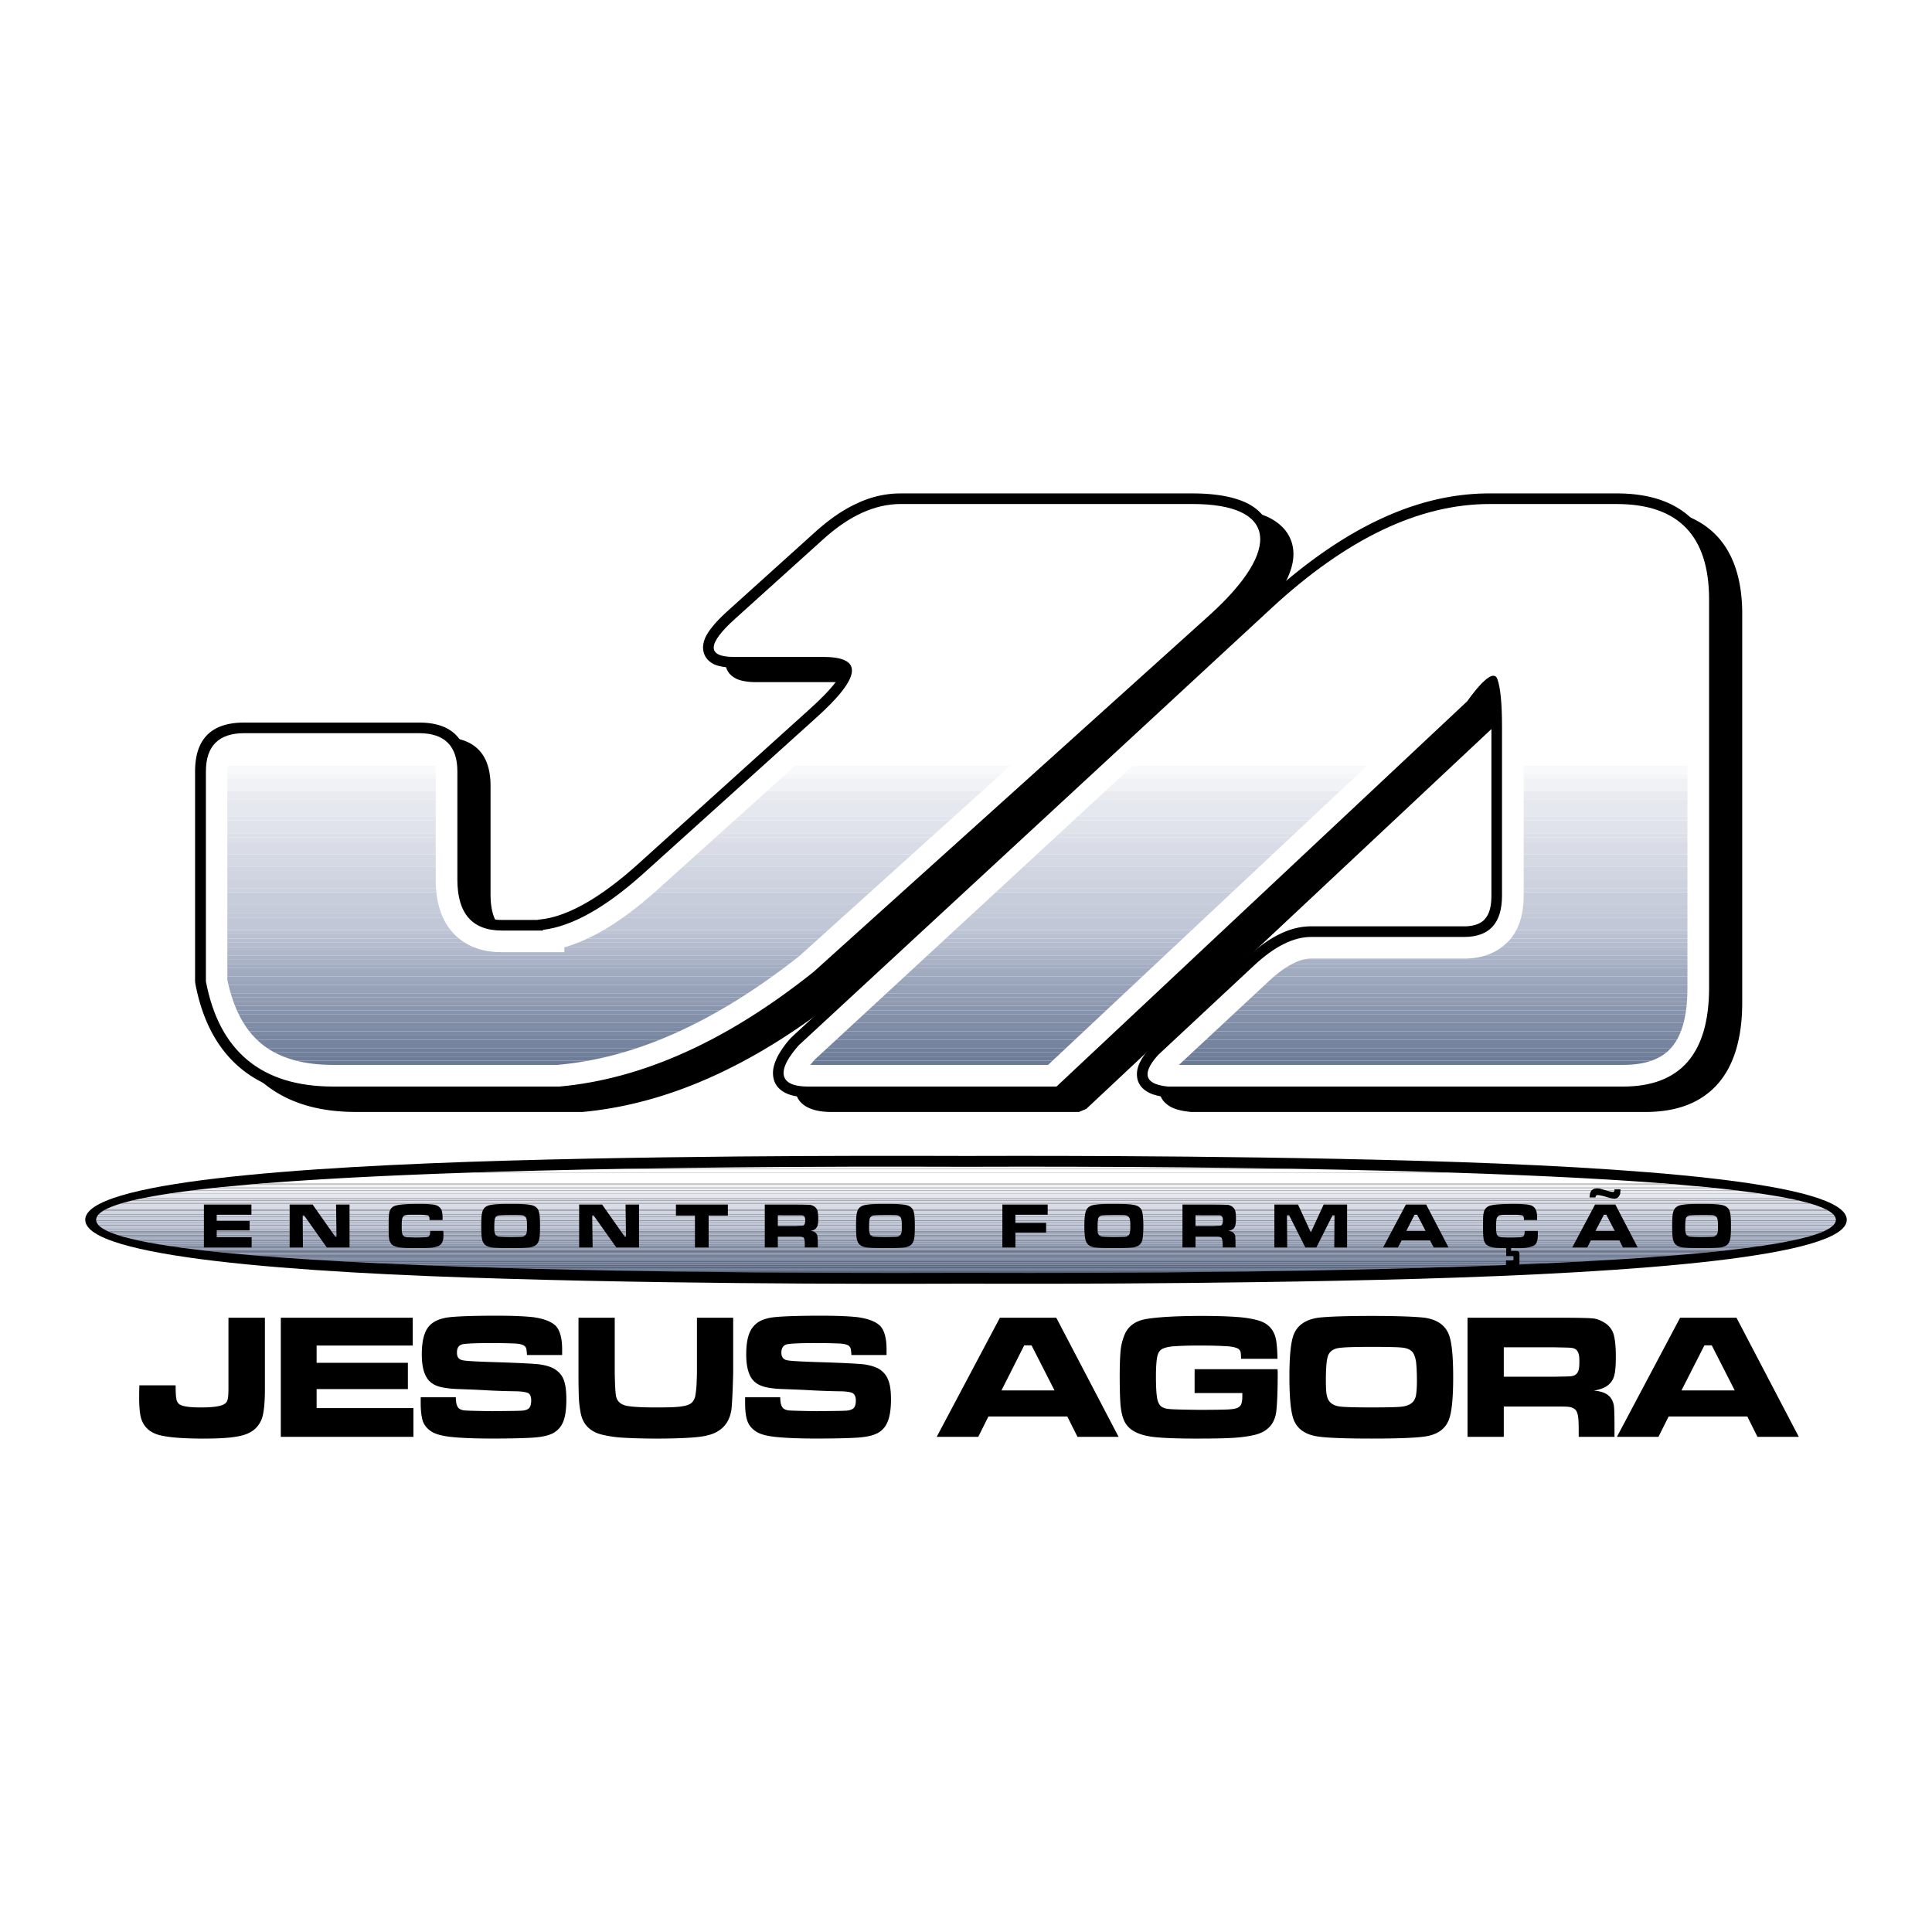 <svg xmlns="http://www.w3.org/2000/svg" width="2500" height="2500" viewBox="0 0 192.756 192.756"><g fill-rule="evenodd" clip-rule="evenodd"><path fill="#fff" d="M0 0h192.756v192.756H0V0z"/><path d="M96.367 115.329c2.206 0 23.944-.111 45.088.484 21.674.617 42.797 2.161 42.797 5.887 0 3.704-21.123 5.27-42.797 5.888-21.145.595-42.883.484-45.088.484-2.932 0-24.672.133-45.618-.484-21.497-.596-42.245-2.161-42.245-5.888 0-3.748 20.748-5.291 42.245-5.908 20.946-.596 42.686-.463 45.618-.463z"/><path d="M113.061 116.431H77.942c9.615-.061 16.818-.021 18.425-.021 1.156-.001 7.692-.034 16.694.021zM77.942 116.431h35.119c2.971.019 6.209.047 9.613.089H68.542c3.3-.042 6.461-.07 9.4-.089zM68.542 116.52h54.131c1.98.024 4.016.054 6.086.088H62.57c2.026-.035 4.022-.064 5.972-.088z" fill="#fff"/><path d="M62.57 116.607h66.189c1.566.026 3.15.056 4.748.088H57.955c1.549-.032 3.091-.061 4.615-.088zM57.955 116.695h75.553c1.594.033 3.197.07 4.803.11h-85.08c1.578-.04 3.155-.076 4.724-.11zM53.231 116.806h85.08c1.098.027 2.199.057 3.297.089H50.023c1.068-.033 2.137-.062 3.208-.089zM50.023 116.895h91.584c.969.027 1.934.057 2.896.088H47.172c.947-.032 1.898-.061 2.851-.088z" fill="#fff"/><path d="M47.172 116.982h97.332c.881.028 1.758.058 2.631.088H44.616l2.556-.088zM44.616 117.07h102.519c.799.028 1.594.058 2.385.089H42.297c.769-.031 1.541-.06 2.319-.089zM42.297 117.159H149.52c.73.027 1.455.058 2.176.088H40.17a637.3 637.3 0 0 1 2.127-.088zM40.17 117.247h111.525c.674.028 1.344.058 2.01.088H38.208c.649-.03 1.303-.06 1.962-.088zM38.208 117.335h115.497c.627.028 1.248.058 1.865.088H36.39c.601-.03 1.207-.06 1.818-.088zM36.39 117.423h119.18c.723.036 1.439.072 2.146.11H34.296c.69-.038 1.389-.074 2.094-.11zM34.296 117.533h123.421c.537.028 1.066.059 1.594.089H32.749l1.547-.089zM32.749 117.622h126.562c.502.028 1.002.058 1.496.088H31.296c.479-.03.964-.06 1.453-.088zM31.296 117.71h129.51c.473.028.945.058 1.408.088H29.928c.451-.03.908-.06 1.368-.088zM29.928 117.798h132.287l1.307.088H28.642c.423-.03.854-.059 1.286-.088zM28.642 117.886h134.879H28.642zM28.642 117.886h134.88c.416.029.826.059 1.234.089H27.448c.395-.031.79-.06 1.194-.089zM27.448 117.975h137.308c.395.028.787.058 1.174.088H26.312c.375-.03.753-.06 1.136-.088z" fill="#fff"/><path d="M26.312 118.062H165.93l1.109.088H25.227l1.085-.088z" fill="#fff"/><path d="M25.227 118.15h141.812c.35.029.691.059 1.033.089H24.223l1.004-.089zM24.223 118.239h143.849c.414.035.822.072 1.225.11H23.036c.39-.037.784-.075 1.187-.11z" fill="#f7f9fb"/><path d="M23.036 118.35h146.261c.314.028.631.058.938.088H22.132c.296-.031.6-.06.904-.088z" fill="#f6f6f9"/><path d="M22.132 118.438h148.102c.291.028.572.059.855.088H21.292c.277-.03.556-.06.84-.088z" fill="#f0f2f5"/><path d="M21.292 118.525H171.09l.832.088H20.492l.8-.088zM20.492 118.613h151.43c.264.029.523.06.781.089H19.725l.767-.089zM19.725 118.702h152.978l.738.088H19.015c.235-.029.468-.06.71-.088z" fill="#f0f2f5"/><path d="M19.015 118.79h154.426l.707.088H18.32l.695-.088zM18.32 118.878h155.829c.225.029.441.06.658.089H17.689c.21-.029.415-.06.631-.089zM17.689 118.967h157.118c.215.029.434.058.641.088H17.063c.203-.031.417-.059.626-.088z" fill="#eaebf1"/><path d="M17.063 119.055h158.384c.25.036.488.073.729.11H16.359c.232-.037.462-.074.704-.11zM16.359 119.165h159.816l.568.088H15.814l.545-.088zM15.814 119.253h160.93c.176.029.342.059.514.088H15.311c.167-.029.331-.059.503-.088zM15.311 119.341h161.947c.17.03.346.059.51.089H14.821c.159-.031.326-.06.49-.089z" fill="#e6e8ef"/><path d="M14.821 119.43h162.946c.158.028.303.059.455.088H14.377c.148-.03.291-.06.444-.088z" fill="#e2e5ed"/><path d="M14.377 119.518h163.845c.15.029.309.059.453.089H13.936c.141-.031.294-.06.441-.089z" fill="#e1e3eb"/><path d="M13.936 119.606h164.74c.141.028.27.059.404.088H13.547c.13-.029.253-.059.389-.088zM13.547 119.694H179.08l.396.088H13.159l.388-.088z" fill="#e1e3eb"/><path d="M13.159 119.782h166.318c.125.029.244.059.363.088H12.812l.347-.088zM12.812 119.87H179.84c.146.037.291.073.428.11H12.393c.134-.037.276-.073.419-.11z" fill="#dde0e9"/><path d="M12.393 119.98h167.875c.107.029.213.06.314.089H12.092l.301-.089z" fill="#dddfe8"/><path d="M12.092 120.069h168.49c.102.029.195.059.291.088H11.808l.284-.088zM11.808 120.157h169.065c.094.029.195.059.285.088H11.536c.086-.029.181-.058.272-.088zM11.536 120.245h169.623c.086.029.16.059.24.088H11.3c.079-.029.152-.059.236-.088zM11.3 120.333h170.098c.082.03.166.059.24.089H11.065c.074-.03.156-.059.235-.089zM11.065 120.422h170.574c.074.029.145.059.213.088H10.862c.067-.03.131-.059.203-.088z" fill="#d9dce6"/><path d="M10.862 120.51h170.99a4.4 4.4 0 0 1 .193.089H10.673c.061-.031.123-.06.189-.089zM10.673 120.599h171.372c.078.036.162.072.232.109H10.451c.068-.037.147-.073.222-.109z" fill="#d5d9e4"/><path d="M10.451 120.708h171.826c.055.029.098.059.146.089H10.308c.048-.03.09-.06.143-.089z" fill="#d4d7e3"/><path d="M10.308 120.797h172.116c.051.029.102.058.148.088H10.164c.044-.031.095-.059.144-.088zM10.164 120.885h172.408c.043.029.084.059.125.088H10.045c.038-.03.077-.059.119-.088zM10.045 120.973h172.652c.037.029.068.059.102.089H9.944c.034-.031.063-.06.101-.089zM9.944 121.062h172.854c.035.029.074.058.104.088H9.844c.029-.031.068-.059.1-.088z" fill="#d1d5e1"/><path d="M9.844 121.149h173.059c.029.029.051.059.074.088H9.773c.024-.029.043-.058.071-.088zM9.773 121.237h173.203c.023.029.041.059.061.089H9.714c.02-.03.036-.059.059-.089zM9.714 121.326h173.323c.02.028.045.058.061.088H9.655c.015-.03.041-.06.059-.088z" fill="#cdd2de"/><path d="M9.655 121.414h173.442c.018.036.023.073.035.11H9.623c.011-.037.015-.074.032-.11zM9.623 121.524h173.51c.008.029.012.059.02.088H9.604c.007-.029.011-.058.019-.088zM9.604 121.612h173.549c.004.029.02.059.02.088H9.584c0-.029.015-.058.02-.088zM9.584 121.7h173.587c0 .03-.016.059-.02.089H9.604c-.004-.03-.02-.059-.02-.089z" fill="#c8cddb"/><path d="M9.604 121.789h173.548c-.006.029-.012.059-.02.088H9.623a.692.692 0 0 1-.019-.088zM9.623 121.877h173.51c-.01.029-.008.06-.021.088H9.642c-.013-.028-.011-.059-.019-.088z" fill="#c5cbd9"/><path d="M9.642 121.965h173.469c-.014.03-.041.059-.059.089H9.701c-.018-.031-.046-.059-.059-.089z" fill="#c4c9d8"/><path d="M9.701 122.054h173.352a1.163 1.163 0 0 1-.061.088H9.76a1.04 1.04 0 0 1-.059-.088zM9.76 122.142h173.232c-.023.029-.037.059-.064.088H9.821c-.027-.029-.039-.059-.061-.088z" fill="#c1c7d6"/><path d="M9.821 122.229h173.107c-.033.037-.086.074-.127.11H9.947c-.042-.035-.092-.072-.126-.11zM9.947 122.34h172.854H9.947zM9.947 122.34h172.854c-.035.029-.064.06-.104.089H10.047c-.037-.03-.068-.06-.1-.089zM10.047 122.429h172.65a3.383 3.383 0 0 1-.125.088H10.168a3.498 3.498 0 0 1-.121-.088z" fill="#c1c7d6"/><path d="M10.168 122.517h172.404c-.045.029-.098.059-.146.088H10.312c-.048-.03-.1-.059-.144-.088z" fill="#bdc4d4"/><path d="M10.312 122.604h172.113c-.051.029-.094.06-.148.088H10.457c-.054-.028-.096-.058-.145-.088zM10.457 122.692h171.821c-.057.03-.121.059-.184.089H10.634c-.06-.03-.123-.058-.177-.089zM10.634 122.781h171.46a5.162 5.162 0 0 1-.193.088H10.823a4.802 4.802 0 0 1-.189-.088z" fill="#b9c0d1"/><path d="M10.823 122.869H181.9c-.066.029-.127.06-.199.089H11.017c-.07-.029-.129-.06-.194-.089z" fill="#b6becf"/><path d="M11.017 122.958h170.684c-.094.037-.201.073-.301.109H11.312c-.099-.036-.204-.072-.295-.109z" fill="#b5bcce"/><path d="M11.312 123.067H181.4c-.082.029-.156.06-.242.089H11.548c-.084-.029-.157-.059-.236-.089zM11.548 123.156h169.61c-.09.029-.189.059-.285.088H11.825c-.093-.029-.19-.058-.277-.088z" fill="#b2bacc"/><path d="M11.825 123.244h169.048c-.094.029-.189.059-.289.088H12.109c-.098-.029-.192-.059-.284-.088zM12.109 123.332h168.475c-.104.029-.207.06-.314.089H12.414c-.105-.029-.205-.06-.305-.089z" fill="#afb7ca"/><path d="M12.414 123.421H180.27l-.344.088H12.75l-.336-.088zM12.75 123.509h167.175c-.117.029-.227.059-.35.088H13.088l-.338-.088z" fill="#abb3c7"/><path d="M13.088 123.597h166.488c-.125.03-.264.059-.396.088H13.478c-.13-.03-.266-.058-.39-.088z" fill="#a8b1c5"/><path d="M13.478 123.685H179.18c-.131.029-.258.06-.396.088H13.867c-.136-.029-.26-.059-.389-.088z" fill="#a7afc4"/><path d="M13.867 123.772h164.917c-.18.038-.371.074-.561.111H14.411c-.183-.036-.37-.072-.544-.111zM14.411 123.884h163.812c-.15.029-.295.059-.453.088H14.856l-.445-.088z" fill="#a4adc2"/><path d="M14.856 123.972H177.77l-.51.088H15.353l-.497-.088zM15.353 124.06H177.26c-.17.029-.336.06-.514.088H15.855c-.172-.029-.336-.059-.502-.088z" fill="#a1abc0"/><path d="M15.855 124.147h160.891c-.184.03-.377.06-.568.089H16.408c-.185-.029-.373-.058-.553-.089zM16.408 124.236h159.77c-.189.029-.377.06-.574.088H16.973c-.193-.028-.378-.058-.565-.088z" fill="#9da7bd"/><path d="M16.973 124.324h158.63c-.205.03-.422.06-.633.088H17.589a43.457 43.457 0 0 1-.616-.088zM17.589 124.412h157.382c-.215.03-.422.06-.641.089H18.218c-.216-.029-.421-.059-.629-.089z" fill="#9aa5bb"/><path d="M18.218 124.501H174.33l-.709.088H18.907l-.689-.088zM18.907 124.589h154.714c-.301.037-.604.074-.916.11H19.799c-.304-.036-.599-.073-.892-.11zM19.799 124.699h152.906c-.256.029-.516.06-.779.088H20.567a71.549 71.549 0 0 1-.768-.088z" fill="#97a1b8"/><path d="M20.567 124.787h151.359l-.832.089H21.376c-.273-.029-.543-.059-.809-.089z" fill="#949fb6"/><path d="M21.376 124.876h149.717l-.857.088H22.22l-.844-.088z" fill="#919db4"/><path d="M22.22 124.964h148.016c-.305.03-.621.059-.936.088H23.131c-.305-.03-.613-.058-.911-.088zM23.131 125.052H169.3c-.318.03-.641.06-.969.088H24.076l-.945-.088z" fill="#919cb3"/><path d="M24.076 125.14h144.256c-.338.03-.676.06-1.021.089H25.081l-1.005-.089z" fill="#8e99b1"/><path d="M25.081 125.229H167.31c-.361.03-.73.06-1.098.088H26.153c-.361-.029-.72-.058-1.072-.088z" fill="#8d98b0"/><path d="M26.153 125.316h140.06c-.479.038-.963.074-1.453.11H27.573c-.48-.035-.953-.072-1.42-.11zM27.573 125.427H164.76c-.408.029-.818.06-1.234.088H28.779l-1.206-.088z" fill="#8a96ae"/><path d="M28.779 125.515h134.747c-.432.03-.863.06-1.303.088H30.064l-1.285-.088zM30.064 125.603h132.159c-.465.031-.938.06-1.41.089H31.444c-.464-.03-.926-.058-1.38-.089z" fill="#8794ad"/><path d="M31.444 125.691h129.369c-.494.03-.992.06-1.496.088H32.907c-.492-.028-.98-.057-1.463-.088zM32.907 125.779h126.409l-1.594.089H34.468a324.77 324.77 0 0 1-1.561-.089z" fill="#8490aa"/><path d="M34.468 125.868h123.255c-.562.029-1.131.06-1.703.088H36.138c-.561-.028-1.118-.059-1.67-.088zM36.138 125.956H156.02c-.605.03-1.215.06-1.828.088H37.932c-.603-.028-1.201-.058-1.794-.088z" fill="#818ea8"/><path d="M37.932 126.044h116.259c-.654.03-1.312.061-1.975.088H39.869c-.651-.028-1.296-.058-1.937-.088z" fill="#7f8ca6"/><path d="M39.869 126.132h112.348c-.891.039-1.787.075-2.691.11H42.518c-.891-.035-1.773-.071-2.649-.11z" fill="#7e8ba5"/><path d="M42.518 126.242h107.008c-.789.031-1.584.061-2.381.089h-102.3a547.17 547.17 0 0 1-2.327-.089zM44.845 126.331h102.299c-.873.03-1.75.06-2.631.088H47.436c-.867-.028-1.731-.058-2.591-.088z" fill="#7c89a3"/><path d="M47.436 126.419h97.078c-.965.031-1.932.061-2.902.088h-91.31c-.958-.028-1.914-.057-2.866-.088z" fill="#7987a1"/><path d="M50.302 126.507h91.31c-1.096.031-2.193.061-3.289.089h-84.79c-1.078-.029-2.156-.058-3.231-.089z" fill="#7986a0"/><path d="M53.533 126.596h84.789c-1.262.031-2.523.061-3.777.088H57.251c-1.236-.028-2.477-.057-3.718-.088zM57.251 126.684h77.293c-1.504.032-2.998.062-4.477.088H61.681c-1.466-.027-2.944-.056-4.43-.088z" fill="#76849f"/><path d="M61.681 126.771h68.387c-1.916.034-3.803.063-5.65.089H67.264c-1.829-.025-3.694-.054-5.583-.089z" fill="#76849f"/><path d="M67.264 126.86h57.154c-2.861.038-5.619.066-8.221.088H75.351c-2.572-.021-5.288-.05-8.087-.088z" fill="#73829d"/><path d="M75.351 126.948h40.847c-10.598.085-18.543.044-19.831.044-1.749 0-10.117.045-21.016-.044z" fill="#707f9a"/><path d="M22.792 131.468h3.638v7.1c0 1.125-.066 1.94-.176 2.47-.088.529-.309.97-.617 1.323-.375.44-.948.749-1.698.903-.75.177-1.94.265-3.616.265-2.006 0-3.439-.11-4.344-.33-1.08-.265-1.742-.904-1.962-1.941-.088-.463-.132-1.058-.132-1.808 0-.33 0-.728.022-1.234h3.616c0 .64.022 1.08.066 1.301.022.221.11.397.243.529.265.265 1.014.375 2.227.375 1.301 0 2.095-.133 2.403-.397.154-.109.221-.265.265-.463s.066-.551.066-1.08v-7.013h-.001zm5.225 0H41.18v2.778h-9.591v1.72h9.106v2.624h-9.106v1.896h9.657v2.867H28.017v-11.885zm13.956 7.937h3.506c0 .596.11.971.353 1.146.176.11.397.177.683.177.265.021 1.147.044 2.602.065 1.521-.021 2.447-.021 2.756-.044.309 0 .551-.044.728-.132.264-.11.396-.396.396-.904 0-.353-.088-.573-.265-.705-.198-.11-.595-.177-1.168-.198a69.26 69.26 0 0 1-2.822-.089c-1.499-.088-2.447-.109-2.91-.132-.86-.022-1.521-.11-2.006-.243-.463-.132-.816-.353-1.081-.661-.441-.529-.662-1.367-.662-2.558 0-1.345.243-2.293.75-2.844.397-.441.992-.706 1.808-.838.794-.11 2.447-.177 4.917-.177 1.742 0 2.977.066 3.682.154 1.081.154 1.83.463 2.249.904.397.463.596 1.234.596 2.315v.551h-3.506c-.022-.331-.044-.551-.088-.684a.555.555 0 0 0-.265-.287c-.154-.088-.419-.154-.816-.176a52.396 52.396 0 0 0-2.513-.044c-1.544 0-2.47.044-2.801.132-.353.11-.507.375-.507.816 0 .418.154.661.507.749.265.089 1.544.154 3.837.221 1.918.066 3.197.132 3.836.198.662.088 1.169.242 1.544.463.441.265.75.617.926 1.08.176.441.265 1.103.265 1.963 0 1.103-.132 1.94-.441 2.491-.221.397-.551.706-.948.904s-.97.331-1.698.396c-.793.066-2.249.11-4.388.11-1.786 0-3.108-.066-3.947-.154-.86-.088-1.499-.242-1.94-.485-.441-.265-.75-.595-.926-1.014-.155-.419-.243-1.059-.243-1.919v-.547zm15.743-7.937h3.616v5.446c.022 1.257.066 2.051.132 2.381.088.463.396.772.904.927.507.132 1.521.198 3.065.198 1.257 0 2.116-.022 2.602-.11.485-.066.838-.198 1.036-.419.133-.154.221-.331.287-.552a10.7 10.7 0 0 0 .132-1.102c.022-.529.044-.971.044-1.323v-5.446h3.616v5.446c-.044 1.896-.11 3.153-.177 3.727-.154 1.014-.617 1.741-1.433 2.204-.463.265-1.103.441-1.94.529s-2.205.154-4.123.154c-1.433 0-2.535-.044-3.308-.088a11.712 11.712 0 0 1-2.028-.287c-1.278-.286-2.028-1.059-2.227-2.293a10.043 10.043 0 0 1-.154-1.278c-.022-.375-.044-1.257-.044-2.668v-5.446zm16.624 7.937h3.506c0 .596.11.971.353 1.146.176.11.397.177.683.177.265.021 1.147.044 2.602.065 1.544-.021 2.448-.021 2.756-.044.309 0 .551-.044.728-.132.287-.11.419-.396.419-.904 0-.353-.11-.573-.287-.705-.198-.11-.573-.177-1.146-.198-.463 0-1.411-.022-2.844-.089-1.477-.088-2.447-.109-2.888-.132-.882-.022-1.543-.11-2.007-.243-.463-.132-.837-.353-1.102-.661-.441-.529-.662-1.367-.662-2.558 0-1.345.243-2.293.771-2.844.375-.441.971-.706 1.786-.838.816-.11 2.447-.177 4.917-.177 1.742 0 2.977.066 3.682.154 1.081.154 1.83.463 2.249.904.397.463.596 1.234.596 2.315v.551h-3.506c-.022-.331-.044-.551-.088-.684a.613.613 0 0 0-.243-.287c-.176-.088-.44-.154-.837-.176a52.416 52.416 0 0 0-2.514-.044c-1.521 0-2.469.044-2.8.132-.331.11-.507.375-.507.816 0 .418.176.661.507.749.287.089 1.543.154 3.836.221 1.918.066 3.197.132 3.859.198.639.088 1.146.242 1.543.463.419.265.728.617.904 1.08.198.441.287 1.103.287 1.963 0 1.103-.154 1.94-.463 2.491a2.09 2.09 0 0 1-.948.904c-.397.198-.97.331-1.698.396-.772.066-2.249.11-4.366.11-1.786 0-3.109-.066-3.969-.154s-1.499-.242-1.918-.485c-.441-.265-.75-.595-.926-1.014-.176-.419-.265-1.059-.265-1.919v-.547zm33.162 3.948l-1.016-2.029h-7.871l-1.014 2.029h-4.145l6.305-11.885h5.623l6.217 11.885h-4.099zm-2.293-4.631l-2.293-4.498h-.729l-2.271 4.498h5.293zm13.979-2.117h8.268c.021.198.021.309.021.331 0 1.676-.043 2.932-.131 3.77-.133 1.389-.926 2.205-2.338 2.492-.617.132-1.301.22-2.094.264-.773.045-1.984.066-3.594.066-2.051 0-3.484-.066-4.344-.176-.838-.11-1.521-.331-2.008-.662a2.243 2.243 0 0 1-.771-.859c-.176-.375-.309-.838-.375-1.411-.066-.529-.109-1.609-.109-3.197 0-1.103.043-1.918.088-2.47a5.731 5.731 0 0 1 .354-1.477c.33-.904 1.059-1.478 2.182-1.676 1.213-.199 3.088-.309 5.602-.309 1.498 0 2.689.044 3.549.109.883.066 1.588.199 2.16.375.904.287 1.455.904 1.654 1.853.088.463.133 1.103.154 1.94h-3.637c0-.331-.023-.574-.045-.684a.623.623 0 0 0-.221-.309c-.221-.133-.639-.243-1.279-.265-.617-.044-1.498-.066-2.645-.066-1.258 0-2.139.044-2.691.088-.529.066-.902.177-1.102.331s-.33.419-.396.794-.111.992-.111 1.896c0 1.015.045 1.698.111 2.095.066.397.197.684.396.86.199.154.463.242.771.265.33.044 1.322.066 2.998.088 1.654 0 2.646-.021 3-.044.373-.022.639-.066.859-.154.176-.088.309-.198.375-.375.066-.176.109-.441.109-.771v-.331h-4.762v-2.381h.002zm17.638-5.313c2.557 0 4.32.065 5.291.176 1.389.198 2.227.86 2.535 1.984.221.771.332 2.095.332 3.947 0 1.852-.111 3.175-.332 3.946-.309 1.146-1.146 1.786-2.535 1.984-.971.132-2.711.198-5.27.198-2.58 0-4.365-.066-5.314-.198-1.389-.198-2.248-.838-2.557-1.984-.221-.771-.33-2.116-.33-4.013 0-1.809.109-3.109.33-3.881.309-1.124 1.168-1.786 2.557-1.984.949-.11 2.713-.175 5.293-.175zm0 3.087c-1.918 0-3.064.044-3.463.153-.439.111-.748.375-.881.772-.133.396-.199 1.212-.199 2.403 0 .728.023 1.257.111 1.587.133.596.572.948 1.301 1.036.551.066 1.588.089 3.152.089 1.455 0 2.426-.022 2.91-.066.486-.044.838-.177 1.059-.353.221-.154.354-.396.441-.706.066-.33.109-.838.109-1.565 0-.859-.043-1.477-.088-1.874-.066-.396-.176-.705-.309-.903-.197-.266-.508-.42-.947-.485-.44-.067-1.52-.088-3.196-.088zm9.59 8.974v-11.885h8.754c2.051 0 3.285.022 3.682.066.42.021.795.177 1.17.396.463.265.771.64.947 1.125.154.485.242 1.234.242 2.271 0 .86-.043 1.499-.154 1.896a1.724 1.724 0 0 1-.617.97c-.309.265-.793.441-1.434.552.75.044 1.301.265 1.633.64.197.242.309.507.375.838.043.309.064.992.064 2.028v1.103h-3.57v-.64c0-.661-.023-1.146-.066-1.411-.045-.287-.133-.508-.266-.661a1.144 1.144 0 0 0-.572-.265c-.221-.045-.729-.045-1.477-.045h-5.094v3.021h-3.617v.001zm3.617-5.999h5.094c.881-.021 1.41-.021 1.586-.043.178-.022.332-.066.441-.133a.83.83 0 0 0 .33-.441c.066-.198.09-.484.09-.882 0-.396-.023-.684-.111-.882a.697.697 0 0 0-.375-.419 1.298 1.298 0 0 0-.441-.088c-.176-.022-.682-.022-1.52-.044h-5.094v2.932zm25.311 5.999l-1.014-2.029h-7.85l-1.014 2.029h-4.145l6.305-11.885h5.623l6.217 11.885h-4.122zm-2.27-4.631l-2.293-4.498h-.729l-2.293 4.498h5.315zM173.822 61.266v38.739c0 3.55-.814 6.262-2.402 8.092-1.654 1.896-4.057 2.844-7.254 2.844h-45.398l-.109-.021c-.838-.088-1.5-.265-1.963-.551-.684-.42-1.035-.992-1.035-1.742 0-.441.154-.904.418-1.367.221-.419.529-.838.926-1.301l.088-.066 9.525-8.863c1.08-1.036 2.16-1.808 3.197-2.337 1.102-.551 2.184-.816 3.24-.816h15.236c.971 0 1.654-.243 2.072-.684v-.023c.441-.463.662-1.257.662-2.359V73.966c0-1.146-.021-2.072-.111-2.822a6.557 6.557 0 0 0-.088-.75c-.375.397-.814.948-1.344 1.675l-.133.154-40.967 38.408-.727.309h-24.76c-.992 0-1.786-.176-2.359-.484-.793-.419-1.191-1.08-1.191-1.963 0-.507.177-1.08.529-1.719a9.433 9.433 0 0 1 1.257-1.742l.066-.088 47.183-43.612h.021c3.816-3.528 7.564-6.195 11.289-7.959 3.75-1.786 7.475-2.69 11.135-2.69h12.701c3.373 0 5.93.904 7.693 2.712 1.722 1.786 2.603 4.409 2.603 7.871zM55.798 93.236l.463-.066c1.323-.154 2.778-.684 4.322-1.565 1.609-.904 3.329-2.161 5.159-3.814l17.264-15.566c2.028-1.83 3.087-3.108 3.153-3.836.022-.221-.573-.331-1.786-.331h-8.885c-.86 0-1.521-.11-2.007-.331-.573-.287-.926-.683-1.058-1.235-.11-.463-.044-.97.221-1.499.353-.728 1.102-1.587 2.227-2.602l8.797-7.938c1.367-1.235 2.756-2.183 4.123-2.8 1.433-.662 2.867-.97 4.278-.97h29.147c2.359 0 4.189.353 5.469.992 1.125.595 1.852 1.389 2.184 2.425.309.97.221 2.095-.309 3.33-.729 1.786-2.383 3.902-4.984 6.239L84.13 99.233l-.044.021c-4.388 3.506-8.731 6.219-13.031 8.158-4.344 1.963-8.665 3.131-12.92 3.527H35.491c-3.836 0-6.901-.97-9.216-2.888-2.315-1.896-3.836-4.74-4.542-8.489l-.022-.198V78.419c0-3.241 1.631-4.873 4.873-4.873h17.463c3.263 0 4.895 1.632 4.895 4.873v10.804c0 1.433.286 2.47.838 3.109.529.596 1.367.904 2.535.904h3.483z"/><path d="M171.574 59.811V98.55c0 3.55-.793 6.239-2.404 8.092-1.652 1.896-4.057 2.822-7.23 2.822h-45.531c-.838-.088-1.498-.265-1.961-.552-.684-.419-1.016-.992-1.016-1.741 0-.441.133-.904.398-1.367.219-.419.551-.838.947-1.301l.066-.066 9.525-8.885v.022c1.102-1.036 2.16-1.808 3.219-2.337 1.102-.552 2.16-.816 3.219-.816h15.258c.947 0 1.631-.243 2.051-.684v-.022c.463-.463.684-1.257.684-2.359V72.511a32.26 32.26 0 0 0-.111-2.822c-.043-.265-.066-.529-.109-.75-.354.397-.816.948-1.346 1.676l-.133.154-40.943 38.408-.75.287h-24.76c-.993 0-1.786-.154-2.359-.463-.771-.419-1.168-1.081-1.168-1.963 0-.507.177-1.08.507-1.72a9.429 9.429 0 0 1 1.257-1.741l.088-.089 47.184-43.633c3.814-3.506 7.584-6.174 11.289-7.938 3.77-1.808 7.475-2.689 11.156-2.689H161.3c3.375 0 5.932.904 7.674 2.712 1.741 1.785 2.6 4.409 2.6 7.871zM53.571 91.781l.463-.066c1.323-.154 2.756-.684 4.322-1.565 1.609-.904 3.329-2.183 5.159-3.814L80.757 70.77c2.028-1.83 3.087-3.108 3.175-3.836.022-.221-.573-.331-1.786-.331h-8.908c-.838 0-1.521-.11-2.006-.331-.552-.286-.904-.683-1.037-1.234-.11-.463-.044-.97.221-1.521.353-.706 1.08-1.566 2.205-2.58L81.418 53c1.389-1.235 2.756-2.183 4.145-2.801a9.993 9.993 0 0 1 4.278-.97h29.147c2.359 0 4.189.353 5.469.992 1.125.573 1.852 1.389 2.16 2.425.309.97.221 2.094-.287 3.329-.748 1.786-2.402 3.881-5.004 6.24L81.903 97.756l-.044.044c-4.388 3.506-8.731 6.218-13.052 8.158-4.344 1.962-8.643 3.131-12.899 3.506H33.242c-3.814 0-6.901-.948-9.216-2.866-2.315-1.919-3.836-4.741-4.542-8.489l-.021-.198V76.964c0-3.241 1.631-4.873 4.895-4.873H41.82c3.241 0 4.873 1.632 4.873 4.873v10.804c0 1.433.287 2.469.838 3.109.529.595 1.389.904 2.535.904h3.505z"/><path d="M170.516 59.811c0-6.35-3.064-9.524-9.217-9.524H148.6c-7.012 0-14.244 3.461-21.717 10.362l-47.185 43.634c-1.014 1.146-1.521 2.072-1.521 2.756 0 .904.838 1.367 2.469 1.367h24.76l40.967-38.43c1.234-1.72 2.117-2.558 2.623-2.558.178 0 .309.088.396.331.311.86.463 2.448.463 4.763v16.845c0 2.756-1.256 4.123-3.791 4.123h-15.258c-1.764 0-3.66.948-5.711 2.866l-9.525 8.886c-.705.771-1.08 1.433-1.08 1.94 0 .684.684 1.103 2.029 1.234h45.42c5.711 0 8.576-3.285 8.576-9.855v-38.74h.001zM54.166 92.839h-4.101c-2.954 0-4.432-1.698-4.432-5.071V76.964c0-2.536-1.279-3.814-3.814-3.814H24.357c-2.536 0-3.814 1.279-3.814 3.814V97.91c1.323 6.989 5.556 10.495 12.7 10.495h22.578c8.29-.75 16.735-4.563 25.355-11.443l39.446-35.542c7.496-6.769 6.57-11.134-1.633-11.134H89.841c-2.536 0-5.116 1.168-7.695 3.505l-8.798 7.938c-2.822 2.536-2.844 3.814-.11 3.814h8.908c4.013 0 3.792 2.006-.662 6.019L64.22 87.129c-3.771 3.395-7.122 5.292-10.054 5.644v.066z" fill="#fff"/><path d="M89.841 52.446h29.147c1.477 0 2.637.144 3.469.419H87.533a6.749 6.749 0 0 1 2.308-.419zm58.759 0h12.699c1.219 0 2.271.14 3.156.419h-19.904a20.094 20.094 0 0 1 4.049-.419zM87.533 52.865h34.924c.201.066.383.14.545.221.119.068.223.134.307.198H86.56a9.585 9.585 0 0 1 .973-.419zm57.018 0h19.904c.367.116.705.256 1.016.419h-22.615a22.637 22.637 0 0 1 1.695-.419zM86.56 53.284h36.749c.133.102.217.201.244.309a.59.59 0 0 1 .027.11H85.798c.255-.154.509-.293.762-.419zm56.295 0h22.615c.238.126.459.266.662.419h-24.588a26.1 26.1 0 0 1 1.311-.419zM85.798 53.703h37.782c.02.116.012.257-.021.419H85.152c.217-.149.432-.289.646-.419zm55.747 0h24.588c.172.13.332.27.48.419h-26.178c.372-.149.741-.289 1.11-.419zM85.152 54.122h38.406a2.651 2.651 0 0 1-.123.419H84.581c.19-.147.381-.287.571-.419zm55.284 0h26.178l.045.044c.115.118.225.243.326.375h-27.533c.329-.147.655-.287.984-.419zM84.581 54.541h38.855c-.025.064-.051.13-.082.198a4.112 4.112 0 0 1-.096.221H84.06c.174-.146.348-.286.521-.419zm54.87 0h27.533c.105.133.203.272.295.419h-28.721l.273-.132c.208-.099.415-.194.62-.287zM84.06 54.96h39.198a6.64 6.64 0 0 1-.213.419H83.579c.161-.145.321-.285.481-.419zm54.499 0h28.721c.082.134.16.273.234.419h-29.779c.275-.145.55-.285.824-.419zM83.579 55.379h39.466a8.787 8.787 0 0 1-.248.419H83.115l.464-.419zm54.155 0h29.779c.068.135.133.274.191.419h-30.74c.259-.145.515-.284.77-.419zM83.115 55.798h39.682c-.088.137-.182.277-.281.419H82.65l.465-.419zm53.85 0h30.74c.057.135.107.275.156.419h-31.623c.244-.144.485-.283.727-.419zM82.65 56.217h39.865c-.096.137-.197.277-.307.419H82.186l.464-.419zm53.588 0h31.623c.045.136.088.275.127.419H135.55c.231-.144.46-.283.688-.419zM82.186 56.636h40.023c-.105.137-.217.277-.332.419H81.722l.464-.419zm53.365 0h32.438c.037.136.072.276.104.419h-33.199c.219-.143.438-.283.657-.419zM81.722 57.055h40.155c-.113.138-.232.277-.355.419H81.257l.465-.419zm53.171 0h33.199c.029.137.057.276.082.419h-33.91c.211-.143.42-.283.629-.419zM81.257 57.474h40.264c-.127.145-.26.292-.396.441H80.769l.488-.441zm53.007 0h33.91c.025.144.047.291.066.441h-34.613c.213-.15.426-.298.637-.441zM80.769 57.915h40.356c-.129.138-.262.278-.398.419H80.304l.465-.419zm52.858 0h34.613c.018.137.033.277.047.419h-35.242c.193-.143.389-.282.582-.419z" fill="#fff"/><path d="M80.304 58.333h40.422a18.15 18.15 0 0 1-.416.419H79.84l.464-.419zm52.741 0h35.242c.014.137.025.277.035.419H132.48c.188-.142.377-.281.565-.419zM79.84 58.752h40.47c-.139.138-.283.278-.432.419H79.375l.465-.419zm52.64 0h35.842c.008.137.016.277.021.419h-36.41c.182-.142.366-.281.547-.419zM79.375 59.171h40.503c-.146.138-.295.278-.449.418H78.912l.463-.418zm52.559 0h36.41c.004.138.008.277.01.418h-36.951c.177-.14.353-.28.531-.418zM78.912 59.59h40.518l-.242.221-.221.198h-40.52l.465-.419zm52.49 0h36.951l.002.221v.198h-37.469c.173-.141.344-.281.516-.419zM78.447 60.009h40.52l-.465.419H77.983l.464-.419zm52.44 0h37.469v.419h-37.973c.168-.141.336-.281.504-.419zM77.983 60.428h40.519l-.463.419h-40.52l.464-.419zm52.4 0h37.973v.419h-38.465c.164-.141.328-.281.492-.419zM77.519 60.847h40.521l-.465.419h-40.52l.464-.419zm52.372 0h38.465v.419H129.41c.16-.141.32-.281.481-.419zM77.054 61.266h40.52l-.465.419H76.59l.464-.419zm52.356 0h38.945v.419h-39.414c.157-.141.313-.281.469-.419zM76.59 61.685h40.52l-.465.419h-40.52l.465-.419zm52.351 0h39.414v.419H128.48c.155-.141.307-.281.461-.419zM76.125 62.104h40.519l-.463.418h-40.52l.464-.418zm52.355 0h39.875v.418h-40.328l.311-.287c.047-.043.096-.087.142-.131zM75.661 62.522h40.521l-.465.419h-40.52l.464-.419zm52.366 0h40.328v.419h-40.781l.453-.419zM75.197 62.941h40.52l-.465.419H74.721c.021-.015.046-.029.061-.044l.415-.375zm52.377 0h40.781v.419h-41.234l.453-.419zM74.721 63.36h40.531l-.488.441H85.055c-.762-.279-1.731-.419-2.909-.419h-7.453a.395.395 0 0 1 .028-.022zm52.4 0h41.234v.441h-41.713l.479-.441zM85.055 63.802h29.708l-.465.419H85.896a3.884 3.884 0 0 0-.841-.419zm41.588 0h41.713v.419H126.19l.453-.419zM85.896 64.221h28.403l-.465.419H86.396a2.848 2.848 0 0 0-.5-.419zm40.293 0h42.166v.419h-42.619l.453-.419zM86.396 64.64h27.438l-.465.418H86.721a2.508 2.508 0 0 0-.325-.418zm39.34 0h42.619v.418h-43.072l.453-.418zM86.721 65.058h26.648l-.463.419H86.932a2.608 2.608 0 0 0-.211-.419zm38.562 0h43.072v.419h-18.312c-.326-.15-.68-.22-1.047-.22-.34 0-.688.073-1.039.22H124.83l.453-.419zM86.932 65.477h25.974l-.465.419H87.063a3.054 3.054 0 0 0-.131-.419zm37.898 0h23.127a3.901 3.901 0 0 0-.746.419h-22.834l.453-.419zm25.213 0h18.312v.419h-17.684a2.41 2.41 0 0 0-.628-.419zM87.063 65.896h25.378l-.465.419H87.133a3.422 3.422 0 0 0-.07-.419zm37.314 0h22.834a5.719 5.719 0 0 0-.52.419h-22.768l.454-.419zm26.295 0h17.684v.419H151.04a2.74 2.74 0 0 0-.368-.419zM87.133 66.315h24.843l-.465.419H87.155c0-.144-.008-.284-.022-.419zm36.791 0h22.768a9.26 9.26 0 0 0-.23.221 7.404 7.404 0 0 0-.201.198h-22.789l.452-.419zm27.115 0h17.316v.419h-17.072c-.07-.15-.152-.29-.244-.419zM87.155 66.734h24.356l-.463.419h-23.91a4.63 4.63 0 0 0 .017-.419zm36.316 0h22.789c-.125.128-.254.268-.387.419h-22.855l.453-.419zm27.812 0h17.072v.419h-16.908l-.047-.132.021.066a2.614 2.614 0 0 0-.138-.353zM87.139 67.153h23.91l-.465.419H87.079c.022-.104.039-.208.05-.309l.01-.11zm35.879 0h22.855c-.117.131-.236.271-.357.419h-22.951l.453-.419zm28.429 0h16.908v.419h-16.781a5.397 5.397 0 0 0-.127-.419zM87.079 67.572h23.505l-.465.419H86.967c.046-.143.083-.283.112-.419zm35.485 0h22.951c-.111.133-.223.273-.338.419h-23.066l.453-.419zm29.01 0h16.781v.419h-16.684a6.042 6.042 0 0 0-.097-.419zM86.967 67.991h23.152l-.465.419H86.81c.06-.143.113-.282.157-.419zm35.144 0h23.066a18.21 18.21 0 0 0-.32.419h-23.201l.455-.419zm29.561 0h16.684v.419h-16.604a9.523 9.523 0 0 0-.08-.419zM86.81 68.41h22.845l-.465.419H86.612c.074-.142.139-.282.198-.419zm34.846 0h23.201a5.595 5.595 0 0 0-.115.154l-.283.265h-23.254l.451-.419zm30.096 0h16.604v.419h-16.539l-.065-.419zM86.612 68.829h22.578l-.463.419H86.378c.084-.143.163-.282.234-.419zm34.593 0h23.254l-.447.419H120.75l.455-.419zm30.611 0h16.539v.419h-16.486c-.015-.144-.035-.284-.053-.419zM86.378 69.248h22.349l-.465.419H86.111c.096-.143.184-.282.267-.419zm34.372 0h23.262l-.445.419h-23.27l.453-.419zm31.119 0h16.486v.419H151.91a22.015 22.015 0 0 0-.025-.287 2.648 2.648 0 0 0-.016-.132zM86.111 69.667h22.151l-.488.441H85.798c.111-.15.215-.296.313-.441zm34.186 0h23.27l-.471.441H119.82l.477-.441zm31.613 0h16.445v.441h-16.41c-.011-.151-.021-.298-.035-.441z" fill="#fff"/><path d="M85.798 70.107h21.976l-.465.419H85.473c.113-.141.222-.281.325-.419zm34.022 0h23.275l-.447.419h-23.281l.453-.419zm32.125 0h16.41v.419h-16.387a46.122 46.122 0 0 0-.023-.419zM85.473 70.526h21.836l-.465.419H85.123c.122-.141.238-.281.35-.419zm33.894 0h23.281l-.445.419h-23.289l.453-.419zm32.602 0h16.387v.419h-16.367c-.007-.142-.012-.282-.02-.419zM85.123 70.945h21.721l-.465.419H84.75c.129-.141.253-.281.373-.419zm33.791 0h23.289l-.447.419h-23.295l.453-.419zm33.074 0h16.367v.419h-16.354a18.574 18.574 0 0 0-.013-.419zM84.75 71.364h21.629l-.463.419h-21.56c.136-.141.268-.281.394-.419zm33.711 0h23.295l-.447.419h-23.301l.453-.419zm33.541 0h16.354v.419h-16.344l-.01-.419zM84.356 71.783h21.56l-.465.419H83.943c.142-.141.28-.281.413-.419zm33.652 0h23.301l-.445.419h-23.309l.453-.419zm34.004 0h16.344v.419h-16.34c0-.142-.002-.282-.004-.419zM83.943 72.202h21.508l-.465.419H83.511c.148-.142.292-.281.432-.419zm33.612 0h23.309l-.447.419h-23.314l.452-.419zm34.461 0h16.34v.419h-16.338v-.11c0-.105 0-.207-.002-.309zM83.511 72.621h21.475l-.465.418H83.062c.154-.14.304-.28.449-.418zm33.591 0h23.314l-.447.418h-23.322l.455-.418zm34.916 0h16.338v.418h-16.338v-.418zM83.062 73.04h21.459l-.465.419H82.599l.318-.287.145-.132zm33.584 0h23.322l-.445.419h-23.33l.453-.419zm35.372 0h16.338v.419h-16.338v-.419z" fill="#fff"/><path d="M82.599 73.458h21.458l-.463.419h-21.46l.465-.419zm33.594 0h23.33l-.447.419H115.74l.453-.419zm35.825 0h16.338v.419h-16.338v-.419zM82.134 73.877h21.46l-.465.419h-21.46l.465-.419zm33.606 0h23.336l-.447.419h-23.342l.453-.419zm36.278 0h16.338v.419h-16.338v-.419zM81.668 74.296h21.46l-.465.419h-21.46l.465-.419zm33.619 0h23.342l-.445.419h-23.35l.453-.419zm36.731 0h16.338v.419h-16.338v-.419zM81.203 74.715h21.461l-.465.419H80.738l.465-.419zm33.631 0h23.35l-.447.419h-23.355l.452-.419zm37.184 0h16.338v.419h-16.338v-.419zM80.738 75.135h21.461l-.463.419H80.272l.466-.419zm33.643 0h23.355l-.447.419h-23.361l.453-.419zm37.637 0h16.338v.419h-16.338v-.419zm-109.176.419H23.316c.264-.162.61-.243 1.041-.243h17.462c.422 0 .763.081 1.023.243zM23.316 75.554h19.526-19.526zm56.956 0h21.464-21.464zm33.656 0h23.361-23.361zm38.09 0h16.338-16.338zM23.316 75.554h19.526c.17.105.305.245.406.418H22.906c.102-.174.238-.313.41-.418zm56.956 0h21.464l-.465.418H79.808l.464-.418zm33.656 0h23.361l-.445.418h-23.369l.453-.418zm38.09 0h16.338v.418h-16.338v-.418z" fill="#fff"/><path d="M22.906 75.972h20.343c.075.128.131.275.168.441h-20.68c.037-.165.094-.312.169-.441zm56.902 0h21.464l-.49.441H79.318l.49-.441zm33.667 0h23.369l-.471.441h-23.375l.477-.441zm38.543 0h16.338v.441h-16.338v-.441z" fill="#fff"/><path d="M22.737 76.413h20.68c.029.128.046.269.053.419H22.684c.006-.15.024-.29.053-.419zm56.581 0h21.463l-.463.419H78.853l.465-.419zm33.68 0h23.375l-.447.419h-23.381l.453-.419zm39.02 0h16.338v.419h-16.338v-.419zM22.684 76.832H43.47c.002.043.003.087.003.132v.287H22.681v-.287c0-.045.001-.089.003-.132zm56.169 0h21.466l-.465.419H78.387l.466-.419zm33.692 0h23.381l-.445.419H112.09l.455-.419zm39.473 0h16.338v.419h-16.338v-.419z" fill="#f7f9fb"/><path d="M22.681 77.251h20.792v.419H22.681v-.419zm55.706 0h21.466l-.465.419H77.922l.465-.419zm33.703 0h23.391l-.447.419h-23.396l.452-.419zm39.928 0h16.338v.419h-16.338v-.419z" fill="#f6f6f9"/><path d="M22.681 77.67h20.792v.419H22.681v-.419zm55.241 0h21.467l-.465.419H77.457l.465-.419zm33.715 0h23.396l-.447.419h-23.402l.453-.419zm40.381 0h16.338v.419h-16.338v-.419zM22.681 78.089h20.792v.419H22.681v-.419zm54.776 0h21.467l-.463.419h-21.47l.466-.419zm33.727 0h23.402l-.445.419h-23.41l.453-.419zm40.834 0h16.338v.419h-16.338v-.419zM22.681 78.508h20.792v.419H22.681v-.419zm54.31 0h21.47l-.465.419h-21.47l.465-.419zm33.739 0h23.41l-.447.419h-23.416l.453-.419zm41.288 0h16.338v.419h-16.338v-.419z" fill="#f0f2f5"/><path d="M22.681 78.927h20.792v.419H22.681v-.419zm53.845 0h21.47l-.465.419h-21.47l.465-.419zm33.751 0h23.416l-.447.419h-23.422l.453-.419zm41.741 0h16.338v.419h-16.338v-.419zM22.681 79.346h20.792v.419H22.681v-.419zm53.38 0h21.471l-.465.419H75.595l.466-.419zm33.763 0h23.422l-.445.419h-23.43l.453-.419zm42.194 0h16.338v.419h-16.338v-.419z" fill="#eaebf1"/><path d="M22.681 79.765h20.792v.419H22.681v-.419zm52.914 0h21.471l-.463.419H75.13l.465-.419zm33.776 0h23.43l-.447.419h-23.436l.453-.419zm42.647 0h16.338v.419h-16.338v-.419zM22.681 80.184h20.792v.419H22.681v-.419zm52.449 0h21.473l-.465.419H74.665l.465-.419zm33.788 0h23.436l-.447.419h-23.441l.452-.419zm43.1 0h16.338v.419h-16.338v-.419zM22.681 80.603h20.792v.418H22.681v-.418zm51.984 0h21.473l-.464.418H74.2l.465-.418zm33.8 0h23.441l-.445.418h-23.449l.453-.418zm43.553 0h16.338v.418h-16.338v-.418zM22.681 81.021h20.792v.419H22.681v-.419zm51.519 0h21.474l-.464.419H73.734l.466-.419zm33.812 0h23.449l-.447.419h-23.455l.453-.419zm44.006 0h16.338v.419h-16.338v-.419z" fill="#e6e8ef"/><path d="M22.681 81.44h20.792v.419H22.681v-.419zm51.053 0h21.475l-.464.419H73.269l.465-.419zm33.825 0h23.455l-.447.419h-23.461l.453-.419zm44.459 0h16.338v.419h-16.338v-.419z" fill="#e2e5ed"/><path d="M22.681 81.859h20.792v.441H22.681v-.441zm50.588 0h21.476l-.489.441H72.78l.489-.441zm33.836 0h23.461l-.469.441h-23.471l.479-.441zm44.913 0h16.338v.441h-16.338v-.441zM22.681 82.3h20.792v.419H22.681V82.3zm50.099 0h21.477l-.464.419H72.314l.466-.419zm33.847 0h23.471l-.447.419h-23.477l.453-.419zm45.391 0h16.338v.419h-16.338V82.3zM22.681 82.719h20.792v.418H22.681v-.418zm49.633 0h21.478l-.465.418H71.849l.465-.418zm33.86 0h23.477l-.447.418h-23.482l.452-.418zm45.844 0h16.338v.418h-16.338v-.418z" fill="#e1e3eb"/><path d="M22.681 83.138h20.792v.419H22.681v-.419zm49.168 0h21.478l-.464.419H71.384l.465-.419zm33.872 0h23.482l-.445.419h-23.49l.453-.419zm46.297 0h16.338v.419h-16.338v-.419z" fill="#dde0e9"/><path d="M22.681 83.557h20.792v.419H22.681v-.419zm48.703 0h21.479l-.464.419h-21.48l.465-.419zm33.884 0h23.49l-.447.419h-23.496l.453-.419zm46.75 0h16.338v.419h-16.338v-.419z" fill="#dddfe8"/><path d="M22.681 83.976h20.792v.419H22.681v-.419zm48.237 0h21.48l-.465.419h-21.48l.465-.419zm33.896 0h23.496l-.447.419h-23.502l.453-.419zm47.204 0h16.338v.419h-16.338v-.419zM22.681 84.395h20.792v.419H22.681v-.419zm47.772 0h21.481l-.464.419H69.988l.465-.419zm33.908 0h23.502l-.445.419h-23.51l.453-.419zm47.657 0h16.338v.419h-16.338v-.419z" fill="#d9dce6"/><path d="M22.681 84.813h20.792v.419H22.681v-.419zm47.307 0H91.47l-.464.419H69.522l.466-.419zm33.92 0h23.51l-.447.419h-23.516l.453-.419zm48.11 0h16.338v.419h-16.338v-.419z" fill="#d9dce6"/><path d="M22.681 85.232h20.792v.419H22.681v-.419zm46.841 0h21.483l-.464.419H69.057l.465-.419zm33.933 0h23.516l-.447.419h-23.521l.452-.419zm48.563 0h16.338v.419h-16.338v-.419zM22.681 85.651h20.792v.419H22.681v-.419zm46.376 0h21.484l-.464.419H68.592l.465-.419zm33.945 0h23.521l-.445.419h-23.529l.453-.419zm49.016 0h16.338v.419h-16.338v-.419zM22.681 86.07h20.792v.419H22.681v-.419zm45.911 0h21.485l-.464.419H68.126l.466-.419zm33.957 0h23.529l-.447.419h-23.537l.455-.419zm49.469 0h16.338v.419h-16.338v-.419z" fill="#d5d9e4"/><path d="M22.681 86.489h20.792v.419H22.681v-.419zm45.445 0h21.486l-.464.419H67.662l.464-.419zm33.968 0h23.537l-.447.419h-23.543l.453-.419zm49.924 0h16.338v.419h-16.338v-.419zM22.681 86.908h20.792v.419H22.681v-.419zm44.981 0h21.486l-.465.419H67.196l.466-.419zm33.979 0h23.543l-.445.419h-23.551l.453-.419zm50.377 0h16.338v.419h-16.338v-.419zM22.681 87.327h20.792v.419H22.681v-.419zm44.515 0h21.487l-.464.419H66.731l.465-.419zm33.992 0h23.551l-.447.419h-23.557l.453-.419zm50.83 0h16.338v.419h-16.338v-.419z" fill="#d1d5e1"/><path d="M22.681 87.746h20.792v.022c0 .134.002.266.006.397H22.681v-.419zm44.05 0h21.488l-.465.419H66.266l.465-.419zm34.003 0h23.557l-.447.419h-23.562l.452-.419zm51.284 0h16.338v.419h-16.338v-.419zM22.681 88.165h20.797c.004.149.012.296.021.441H22.681v-.441zm43.585 0h21.489l-.489.441h-21.49l.49-.441zm34.015 0h23.562l-.469.441h-23.57l.477-.441zm51.737 0h16.338v.441h-16.338v-.441z" fill="#cdd2de"/><path d="M22.681 88.606H43.5c.01.142.022.281.037.419H22.681v-.419zm43.095 0h21.49l-.464.419H65.308l.346-.309.122-.11zm34.029 0h23.57l-.447.419H99.352l.453-.419zm52.213 0h16.338v.419h-16.338v-.419z" fill="#cdd2de"/><path d="M22.681 89.025h20.855c.015.142.032.282.053.419H22.681v-.419zm42.627 0h21.494l-.464.419h-21.51c.159-.137.319-.277.48-.419zm34.044 0h23.576l-.447.419H98.898l.454-.419zm52.666 0h16.338v.419h-16.338V89.025zM22.681 89.444H43.59c.021.142.045.282.072.419H22.681v-.419zm42.146 0h21.51l-.464.419H64.332c.165-.137.33-.277.495-.419zm34.071 0h23.582l-.447.419H98.445l.453-.419zm53.12 0h16.338v.419h-16.35c.006-.137.01-.277.012-.419zM22.681 89.863h20.981c.028.142.059.282.093.419H22.681v-.419zm41.651 0h21.541l-.464.419H63.821c.17-.137.34-.277.511-.419zm34.113 0h23.588l-.445.419H97.99l.455-.419zm53.561 0h16.35v.419h-16.381c.013-.137.023-.277.031-.419z" fill="#c8cddb"/><path d="M22.681 90.282h21.074c.036.143.074.282.117.419H22.681v-.419zm41.14 0h21.587l-.464.419H63.291c.175-.137.353-.276.53-.419zm34.169 0h23.598l-.447.419H97.537l.453-.419zm53.985 0h16.381v.419h-16.43c.019-.138.037-.277.049-.419zM22.681 90.701h21.191c.044.143.092.282.143.419H22.681v-.419zm40.61 0h21.653l-.465.419H62.74c.182-.137.366-.276.551-.419zm34.246 0h23.604l-.447.419h-23.61l.453-.419zm54.389 0h16.43v.419h-16.5c.027-.138.05-.277.07-.419z" fill="#c5cbd9"/><path d="M22.681 91.12h21.334c.054.143.113.283.175.418H22.681v-.418zm40.059 0h21.739l-.464.418H62.163c.191-.135.383-.275.577-.418zm34.344 0h23.609l-.445.418H96.631l.453-.418zm54.771 0h16.5v.418H151.76a8.53 8.53 0 0 0 .095-.418z" fill="#c4c9d8"/><path d="M22.681 91.538H44.19c.066.144.136.283.211.419h-21.72v-.419zm39.482 0h21.852l-.464.419H61.557c.201-.135.403-.275.606-.419zm34.468 0h23.617l-.447.419H96.178l.453-.419zm55.129 0h16.596v.419h-16.721c.045-.136.088-.275.125-.419zM22.681 91.957h21.72c.08.145.164.284.253.419H22.681v-.419zm38.876 0h21.994l-.464.419H60.915c.212-.134.427-.274.642-.419zm34.621 0h23.623l-.445.419H95.725l.453-.419zm55.457 0h16.721v.419h-16.877c.056-.136.109-.275.156-.419zM22.681 92.376h21.973-21.973zm38.234 0h22.172-22.172zm34.81 0h23.631-23.631zm55.754 0h16.877-16.877zM22.681 92.376h21.973c.096.145.198.285.305.419H22.681v-.419zm38.234 0h22.172l-.465.419H60.227c.228-.134.457-.274.688-.419zm34.81 0h23.631l-.447.419H95.271l.454-.419zm55.754 0h16.877v.419h-17.074a5.97 5.97 0 0 0 .197-.419z" fill="#c1c7d6"/><path d="M22.681 92.795h22.278a4.76 4.76 0 0 0 .372.419h-22.65v-.419zm37.546 0h22.395l-.464.419H59.471c.149-.078.3-.159.45-.242l.306-.177zm35.044 0h23.637l-.447.419H94.818l.453-.419zm56.01 0h17.074v.419h-17.316c.086-.135.168-.275.242-.419z" fill="#bdc4d4"/><path d="M22.681 93.214h22.65c.146.149.298.289.457.419H22.681v-.419zm36.79 0h22.686l-.464.419H58.628c.28-.131.561-.271.843-.419zm35.347 0h23.643l-.447.419H94.365l.453-.419zm56.221 0h17.316v.419H150.74a4.97 4.97 0 0 0 .299-.419z" fill="#b9c0d1"/><path d="M22.681 93.633h23.107c.186.152.381.292.585.419H22.681v-.419zm35.947 0h23.064l-.464.419H57.662c.319-.127.642-.267.966-.419zm35.737 0h23.649l-.445.419H93.912l.453-.419zm56.375 0h17.615v.419h-18.012c.053-.05.104-.102.152-.154v.022c.087-.093.167-.189.245-.287z" fill="#b6becf"/><path d="M22.681 94.052h23.693c.256.16.527.299.812.419H22.681v-.419zm34.981 0h23.567l-.464.419H56.458c.396-.118.798-.258 1.204-.419zm36.25 0h23.657l-.447.419H93.458l.454-.419zm56.432 0h18.012v.419h-18.492c.167-.129.327-.269.48-.419z" fill="#b5bcce"/><path d="M22.681 94.471h24.505a6.712 6.712 0 0 0 1.619.441H22.681v-.441zm33.777 0h24.307l-.489.441h-23.97v-.397l.152-.044zm37 0h23.663l-.471.441H92.981l.477-.441zm56.405 0h18.492v.441h-19.166c.237-.13.461-.277.674-.441z" fill="#b2bacc"/><path d="M22.681 94.912h26.124c.4.059.82.088 1.26.088h6.24v-.088h23.97l-.464.419h-57.13v-.419zm70.3 0h23.669l-.445.419H92.528l.453-.419zm56.208 0h19.166v.419h-20.148c.346-.111.674-.25.982-.419z" fill="#afb7ca"/><path d="M22.681 95.331h57.13l-.024.022a58.32 58.32 0 0 1-.505.397h-56.6v-.419h-.001zm69.847 0h23.677l-.447.419H92.075l.453-.419zm55.679 0h20.148v.419h-38.377c.287-.074.562-.11.828-.11h15.258c.784 0 1.497-.104 2.143-.309z" fill="#abb3c7"/><path d="M22.681 95.75h56.6l-.542.419H22.681v-.419zm69.394 0h23.683l-.447.419H91.622l.453-.419zm37.904 0h38.377v.419h-39.424a1.25 1.25 0 0 1 .09-.044c.33-.172.65-.296.957-.375z" fill="#a8b1c5"/><path d="M22.681 96.169h56.058c-.185.141-.37.28-.554.418H22.681v-.418zm68.941 0h23.689l-.445.418H91.168l.454-.418zm37.31 0h39.424v.418h-40.143c.242-.159.482-.3.719-.418z" fill="#a4adc2"/><path d="M22.681 96.587h55.504c-.188.142-.377.281-.565.42H22.681v-.42zm68.487 0h23.697l-.447.42H90.714l.454-.42zm37.045 0h40.143v.42h-40.73c.196-.153.394-.293.587-.42zM22.681 97.007H77.62l-.577.418H22.681v-.418zm68.033 0h23.704l-.447.418h-23.71l.453-.418zm36.911 0h40.73v.418h-41.246c.174-.149.346-.288.516-.418z" fill="#a1abc0"/><path d="M22.681 97.425h54.362c-.197.142-.393.281-.589.42h-53.75l-.023-.111v-.309zm67.58 0h23.709l-.445.42H89.808l.453-.42zm36.848 0h41.246v.42h-41.713c.159-.148.313-.287.467-.42z" fill="#9da7bd"/><path d="M22.704 97.845h53.75c-.202.141-.402.28-.604.418H22.798a17.067 17.067 0 0 1-.094-.418zm67.104 0h23.717l-.447.418H89.355l.453-.418zm36.835 0h41.713v.418h-42.16l.377-.353.07-.065z" fill="#9aa5bb"/><path d="M22.798 98.263H75.85c-.207.142-.413.281-.619.42H22.903a25.76 25.76 0 0 1-.105-.42zm66.557 0h23.723l-.447.42H88.902l.453-.42zm36.84 0h42.16v.42h-42.611l.451-.42zM22.903 98.683h52.328c-.211.141-.423.281-.635.418H23.019c-.04-.137-.079-.277-.116-.418zm65.999 0h23.729l-.445.418H88.448l.454-.418zm36.842 0h42.611c-.002.142-.004.281-.008.418h-43.053l.45-.418z" fill="#97a1b8"/><path d="M23.019 99.101h51.577a70.89 70.89 0 0 1-.652.419H23.148a18.94 18.94 0 0 1-.129-.419zm65.429 0h23.737l-.447.419H87.995l.453-.419zm36.847 0h43.053c-.004.143-.01.282-.016.419h-43.488l.451-.419z" fill="#919db4"/><path d="M23.148 99.52h50.796c-.224.142-.448.282-.671.419H23.291a14.669 14.669 0 0 1-.143-.419zm64.847 0h23.743l-.447.419h-23.75l.454-.419zm36.849 0h43.488c-.008.143-.018.282-.027.419h-43.91l.449-.419z" fill="#919cb3"/><path d="M23.291 99.938h49.981c-.231.143-.462.281-.693.419H23.45a10.758 10.758 0 0 1-.159-.419zm64.251 0h23.75l-.445.419H87.088l.454-.419zm36.853 0h43.91c-.01.143-.023.282-.037.419h-44.322l.449-.419z" fill="#8e99b1"/><path d="M23.45 100.357h49.13c-.251.149-.503.297-.754.441h-48.19a9.897 9.897 0 0 1-.186-.441zm63.638 0h23.757l-.471.441H86.611l.477-.441zm36.857 0h44.322c-.016.15-.033.298-.053.441H123.47l.475-.441z" fill="#8a96ae"/><path d="M23.635 100.799h48.19c-.248.143-.496.282-.743.419h-47.25a14.757 14.757 0 0 1-.197-.419zm62.976 0h23.764l-.447.419h-23.77l.453-.419zm36.86 0h44.744c-.02.143-.041.282-.064.419h-45.129l.449-.419z" fill="#8794ad"/><path d="M23.833 101.218h47.25a48.77 48.77 0 0 1-.772.419h-46.26a11.029 11.029 0 0 1-.218-.419zm62.325 0h23.77l-.445.419H85.705l.453-.419zm36.863 0h45.129c-.025.143-.053.282-.082.419H122.57l.451-.419zM24.051 101.637H70.31c-.269.143-.537.282-.805.419h-45.21a11.463 11.463 0 0 1-.244-.419zm61.654 0h23.778l-.447.419H85.251l.454-.419zm36.865 0h45.498a5.961 5.961 0 0 1-.1.419H122.12l.45-.419z" fill="#8490aa"/><path d="M24.295 102.056h45.209c-.282.143-.562.282-.843.419H24.569a10.424 10.424 0 0 1-.274-.419zm60.956 0h23.784l-.447.419h-23.79l.453-.419zm36.87 0h45.848a7.942 7.942 0 0 1-.121.419h-46.176l.449-.419z" fill="#7f8ca6"/><path d="M24.569 102.475h44.092a44.42 44.42 0 0 1-.888.419H24.878a10.059 10.059 0 0 1-.309-.419zm60.229 0h23.79l-.445.419H84.345l.453-.419zm36.874 0h46.176a7.102 7.102 0 0 1-.146.419h-46.48l.45-.419z" fill="#7e8ba5"/><path d="M24.878 102.894h42.896l-.291.132a33.56 33.56 0 0 1-.647.287H25.229a9.597 9.597 0 0 1-.351-.419zm59.467 0h23.798l-.447.419H83.892l.453-.419zm36.876 0h46.48a7.325 7.325 0 0 1-.178.419h-46.752l.45-.419z" fill="#7c89a3"/><path d="M25.229 103.312h41.607a42.62 42.62 0 0 1-1.002.419H25.633a8.018 8.018 0 0 1-.404-.419zm58.663 0h23.804l-.447.419h-23.81l.453-.419zm36.879 0h46.752a5.881 5.881 0 0 1-.217.419h-46.984l.449-.419z" fill="#7986a0"/><path d="M25.633 103.731h40.201c-.362.146-.724.285-1.085.419H26.104a7.578 7.578 0 0 1-.471-.419zm57.805 0h23.81l-.445.419H82.985l.453-.419zm36.884 0h46.984a5.33 5.33 0 0 1-.266.419h-47.17l.452-.419zM26.104 104.15H64.75c-.398.146-.796.286-1.193.419H26.669a7.574 7.574 0 0 1-.565-.419zm56.881 0h23.818l-.447.419H82.532l.453-.419zm36.886 0h47.17a4.415 4.415 0 0 1-.295.374l-.039.045h-47.285l.449-.419z" fill="#76849f"/><path d="M26.669 104.569h36.887c-.448.148-.895.288-1.342.418H27.365a8.062 8.062 0 0 1-.696-.418zm55.863 0h23.824l-.447.418h-23.83l.453-.418zm36.89 0h47.285a3.903 3.903 0 0 1-.434.418H118.97l.452-.418z" fill="#707f9a"/><path d="M27.365 104.987h34.849a35.22 35.22 0 0 1-1.565.42H28.264a8.711 8.711 0 0 1-.899-.42zm54.714 0h23.83l-.445.42H81.625l.454-.42zm36.892 0h47.303a4.356 4.356 0 0 1-.596.42h-47.156l.449-.42z" fill="#707f9a"/><path d="M28.264 105.407h32.384c-.655.159-1.309.299-1.961.418H29.556a10.335 10.335 0 0 1-1.292-.418zm53.361 0h23.837l-.447.418h-23.83l.034-.044.406-.374zm36.896 0h47.156a5.18 5.18 0 0 1-.912.418h-46.693l.449-.418z" fill="#6e7c98"/><path d="M29.556 105.825h29.131a33.752 33.752 0 0 1-3.065.42h-22.38c-1.364 0-2.591-.141-3.686-.42zm51.63 0h23.83l-.447.42H80.845c.101-.122.22-.262.341-.42zm36.886 0h46.693c-.795.279-1.738.42-2.826.42h-44.318l.451-.42z" fill="#6b7a96"/><path d="M20.344 120.179h4.74v1.015h-3.462v.617h3.285v.948h-3.285v.684h3.484v1.015h-4.762v-4.279zm8.555 0h2.293l2.249 3.197h.132l-.044-3.197h1.345v4.278h-2.271l-2.249-3.176H30.2l.022 3.176h-1.323v-4.278zm14.022 2.624h1.301c.022.221.022.354.022.419 0 .331-.044.596-.154.771-.11.199-.309.354-.64.419-.309.089-.86.11-1.631.11-.816 0-1.389 0-1.742-.044-.353-.021-.596-.088-.772-.177a.746.746 0 0 1-.353-.33c-.088-.133-.132-.331-.154-.573-.022-.177-.022-.529-.022-1.036 0-.508 0-.86.022-1.081.022-.22.044-.396.11-.507.11-.286.353-.463.728-.529.353-.088 1.08-.132 2.183-.132.573 0 .97.021 1.212.044.243.021.463.066.596.133a.96.96 0 0 1 .419.418c.066.177.11.441.11.794v.221h-1.301c0-.154-.021-.242-.021-.286l-.066-.133c-.066-.044-.176-.066-.396-.088-.199-.022-.507-.022-.904-.022-.419 0-.706 0-.86.022-.154.021-.265.044-.331.11a.506.506 0 0 0-.154.309c-.044.154-.044.396-.044.705 0 .331 0 .552.044.684.022.133.066.242.154.286.066.066.176.111.331.133.176 0 .463.022.86.022.507 0 .838-.022.992-.022a.811.811 0 0 0 .353-.11c.064-.089.108-.243.108-.53zm8.026-2.69c.926 0 1.566.021 1.896.088.507.066.815.287.926.706.088.286.11.749.11 1.411 0 .683-.022 1.146-.11 1.433-.11.396-.418.64-.926.706-.331.044-.97.065-1.874.065-.948 0-1.587-.021-1.918-.065-.507-.066-.816-.31-.926-.706-.088-.286-.11-.771-.11-1.455 0-.64.022-1.125.11-1.389.11-.419.419-.64.926-.706.331-.066.97-.088 1.896-.088zm0 1.124c-.683 0-1.102.022-1.234.044-.176.045-.287.133-.331.287-.044.154-.066.44-.066.86 0 .264 0 .463.044.572.044.221.198.354.463.375.198.022.573.045 1.124.045.529 0 .882-.022 1.059-.022.177-.022.309-.066.375-.133a.405.405 0 0 0 .154-.265c.044-.109.044-.309.044-.551 0-.309 0-.529-.022-.684s-.066-.242-.11-.33c-.066-.089-.198-.155-.353-.177-.155-.021-.53-.021-1.147-.021zm6.835-1.058h2.293l2.249 3.197h.132l-.044-3.197h1.345v4.278h-2.271l-2.249-3.176h-.154l.044 3.176h-1.345v-4.278zm9.657 0h5.181v1.103h-1.918v3.176h-1.367v-3.176h-1.896v-1.103zm8.864 4.278v-4.278h3.152c.75 0 1.191.022 1.323.022.154.022.286.066.441.154a.837.837 0 0 1 .331.397c.044.176.088.463.088.815 0 .309-.022.552-.066.684a.65.65 0 0 1-.22.353c-.11.11-.287.177-.507.198.264.022.463.11.573.243a.387.387 0 0 1 .132.286c.022.133.044.375.044.728v.397h-1.301v-.221c0-.243 0-.397-.022-.507a.625.625 0 0 0-.088-.243c-.044-.044-.11-.065-.198-.088s-.265-.022-.529-.022h-1.852v1.081h-1.301v.001zm1.301-2.139h1.83c.33-.022.529-.022.573-.022a.414.414 0 0 0 .176-.044.35.35 0 0 0 .11-.177c.022-.066.044-.176.044-.309 0-.132-.022-.242-.044-.309-.022-.066-.066-.132-.132-.154-.066-.022-.11-.044-.176-.044H77.604v1.059zm10.737-2.205c.926 0 1.565.021 1.918.088.485.066.793.287.904.706.088.286.11.749.11 1.411 0 .683-.022 1.146-.11 1.433-.11.396-.419.64-.904.706-.353.044-.993.065-1.896.065-.948 0-1.587-.021-1.918-.065-.507-.066-.815-.31-.926-.706-.088-.286-.11-.771-.11-1.455 0-.64.022-1.125.11-1.389.11-.419.419-.64.926-.706.331-.066.971-.088 1.896-.088zm0 1.124c-.684 0-1.103.022-1.234.044a.441.441 0 0 0-.331.287c-.044.154-.066.44-.066.86 0 .264 0 .463.044.572.044.221.198.354.463.375.199.022.573.045 1.146.045.507 0 .86-.022 1.037-.022.176-.022.309-.066.375-.133a.405.405 0 0 0 .154-.265c.044-.109.044-.309.044-.551 0-.309 0-.529-.022-.684s-.066-.242-.11-.33c-.066-.089-.199-.155-.353-.177-.155-.021-.53-.021-1.147-.021zm11.665-1.058h4.52v1.015h-3.219v.815h3.064v.971h-3.064v1.478h-1.301v-4.279zm11.133-.066c.928 0 1.566.021 1.896.088.508.066.816.287.926.706.066.286.111.749.111 1.411 0 .683-.045 1.146-.111 1.433-.109.396-.418.64-.926.706-.33.044-.969.065-1.896.065-.926 0-1.564-.021-1.918-.065-.484-.066-.793-.31-.904-.706-.088-.286-.131-.771-.131-1.455 0-.64.043-1.125.131-1.389.111-.419.42-.64.904-.706.353-.066.992-.088 1.918-.088zm0 1.124c-.684 0-1.102.022-1.256.044-.154.045-.266.133-.309.287-.045.154-.066.44-.066.86 0 .264 0 .463.021.572.066.221.221.354.486.375.197.022.572.045 1.123.045.529 0 .883-.022 1.059-.022a.73.73 0 0 0 .375-.133.402.402 0 0 0 .154-.265c.021-.109.045-.309.045-.551 0-.309 0-.529-.023-.684a.921.921 0 0 0-.109-.33.596.596 0 0 0-.354-.177c-.154-.021-.551-.021-1.146-.021zm6.836 3.22v-4.278h3.152c.75 0 1.191.022 1.346.022.133.022.287.066.418.154a.833.833 0 0 1 .332.397c.066.176.088.463.088.815 0 .309-.021.552-.066.684a.619.619 0 0 1-.199.353.946.946 0 0 1-.529.198c.266.022.463.11.596.243a.684.684 0 0 1 .133.286c0 .133.021.375.021.728v.397h-1.277v-.221c0-.243-.023-.397-.045-.507 0-.11-.045-.177-.088-.243-.045-.044-.111-.065-.199-.088s-.264-.022-.529-.022h-1.852v1.081h-1.302v.001zm1.3-2.139h1.852c.309-.022.508-.022.574-.022a.418.418 0 0 0 .154-.044c.043-.044.088-.089.109-.177a.986.986 0 0 0 .045-.309.967.967 0 0 0-.045-.309c-.021-.066-.066-.132-.133-.154-.043-.022-.109-.044-.176-.044H119.274v1.059h.001zm7.871-2.139h2.359l1.279 2.779 1.277-2.779h2.338v4.278h-1.279l.023-3.197h-.199l-1.609 3.197h-1.104l-1.609-3.197h-.221l.023 3.197h-1.279v-4.278h.001zm15.897 4.278l-.375-.706h-2.822l-.373.706h-1.479l2.271-4.278h2.027l2.229 4.278h-1.478zm-.814-1.654l-.838-1.609h-.266l-.814 1.609h1.918zm8.531 1.719v.287h.486c.131 0 .242.021.287.088.043.044.064.154.064.309v.706c0 .154-.021.265-.064.309-.045.044-.178.066-.354.066h-.926v-.529h.551c.088 0 .133-.022.154-.044.021 0 .045-.045.045-.111v-.153a.257.257 0 0 0-.023-.11c-.021-.022-.088-.022-.176-.022h-.529v-.794c-.508 0-.816-.021-.947-.021a3.441 3.441 0 0 1-.641-.11 1.675 1.675 0 0 1-.396-.221.993.993 0 0 1-.264-.529c-.045-.22-.066-.64-.066-1.278 0-.508 0-.86.021-1.081.021-.22.066-.396.109-.507.133-.286.375-.463.729-.529.375-.088 1.102-.132 2.205-.132.551 0 .947.021 1.213.044.242.021.439.066.596.133.197.109.33.242.396.418.088.177.131.441.131.794v.221h-1.322c0-.154 0-.242-.021-.286 0-.045-.021-.089-.066-.133s-.176-.066-.375-.088c-.199-.022-.508-.022-.926-.022-.396 0-.684 0-.838.022-.154.021-.266.044-.33.11-.09.065-.133.154-.178.309a5.331 5.331 0 0 0-.043.705c0 .331.021.552.043.684.023.133.088.242.154.286.066.066.199.111.354.133.154 0 .441.022.859.022.486 0 .816-.022.992-.022a.811.811 0 0 0 .332-.11c.088-.088.109-.242.131-.529h1.301v.419c0 .463-.088.794-.285.971-.244.198-.707.309-1.412.33h-.484c-.112-.005-.267-.005-.487-.005zm11.158-.065l-.354-.706h-2.844l-.354.706h-1.5l2.271-4.278h2.029l2.227 4.278h-1.475zm-.816-1.654l-.838-1.609h-.242l-.838 1.609h1.918zm-.024-4.145h.596c0 .198-.021.33-.021.419-.021.088-.066.154-.109.242a.53.53 0 0 1-.486.265c-.176 0-.484-.066-.904-.198-.375-.11-.639-.154-.748-.154-.133 0-.221.088-.221.242h-.596c.021-.286.066-.507.154-.64.133-.176.33-.265.572-.265.09 0 .199 0 .287.022.111.021.332.088.639.177.354.109.574.154.686.154.064 0 .109-.022.109-.066.042-.022.042-.087.042-.198zm8.688 1.455c.926 0 1.566.021 1.896.088.508.066.816.287.926.706.088.286.111.749.111 1.411 0 .683-.023 1.146-.111 1.433-.109.396-.418.64-.926.706-.33.044-.971.065-1.873.065-.949 0-1.588-.021-1.92-.065-.506-.066-.814-.31-.926-.706-.088-.286-.109-.771-.109-1.455 0-.64.021-1.125.109-1.389.111-.419.42-.64.926-.706.332-.066.971-.088 1.897-.088zm0 1.124c-.684 0-1.102.022-1.234.044-.176.045-.287.133-.33.287-.045.154-.066.44-.066.86 0 .264 0 .463.045.572.043.221.197.354.463.375.197.022.572.045 1.123.045.529 0 .883-.022 1.059-.022.176-.022.309-.066.375-.133a.402.402 0 0 0 .154-.265c.045-.109.045-.309.045-.551 0-.309 0-.529-.023-.684a.921.921 0 0 0-.109-.33c-.066-.089-.199-.155-.354-.177-.156-.021-.531-.021-1.148-.021z"/></g></svg>